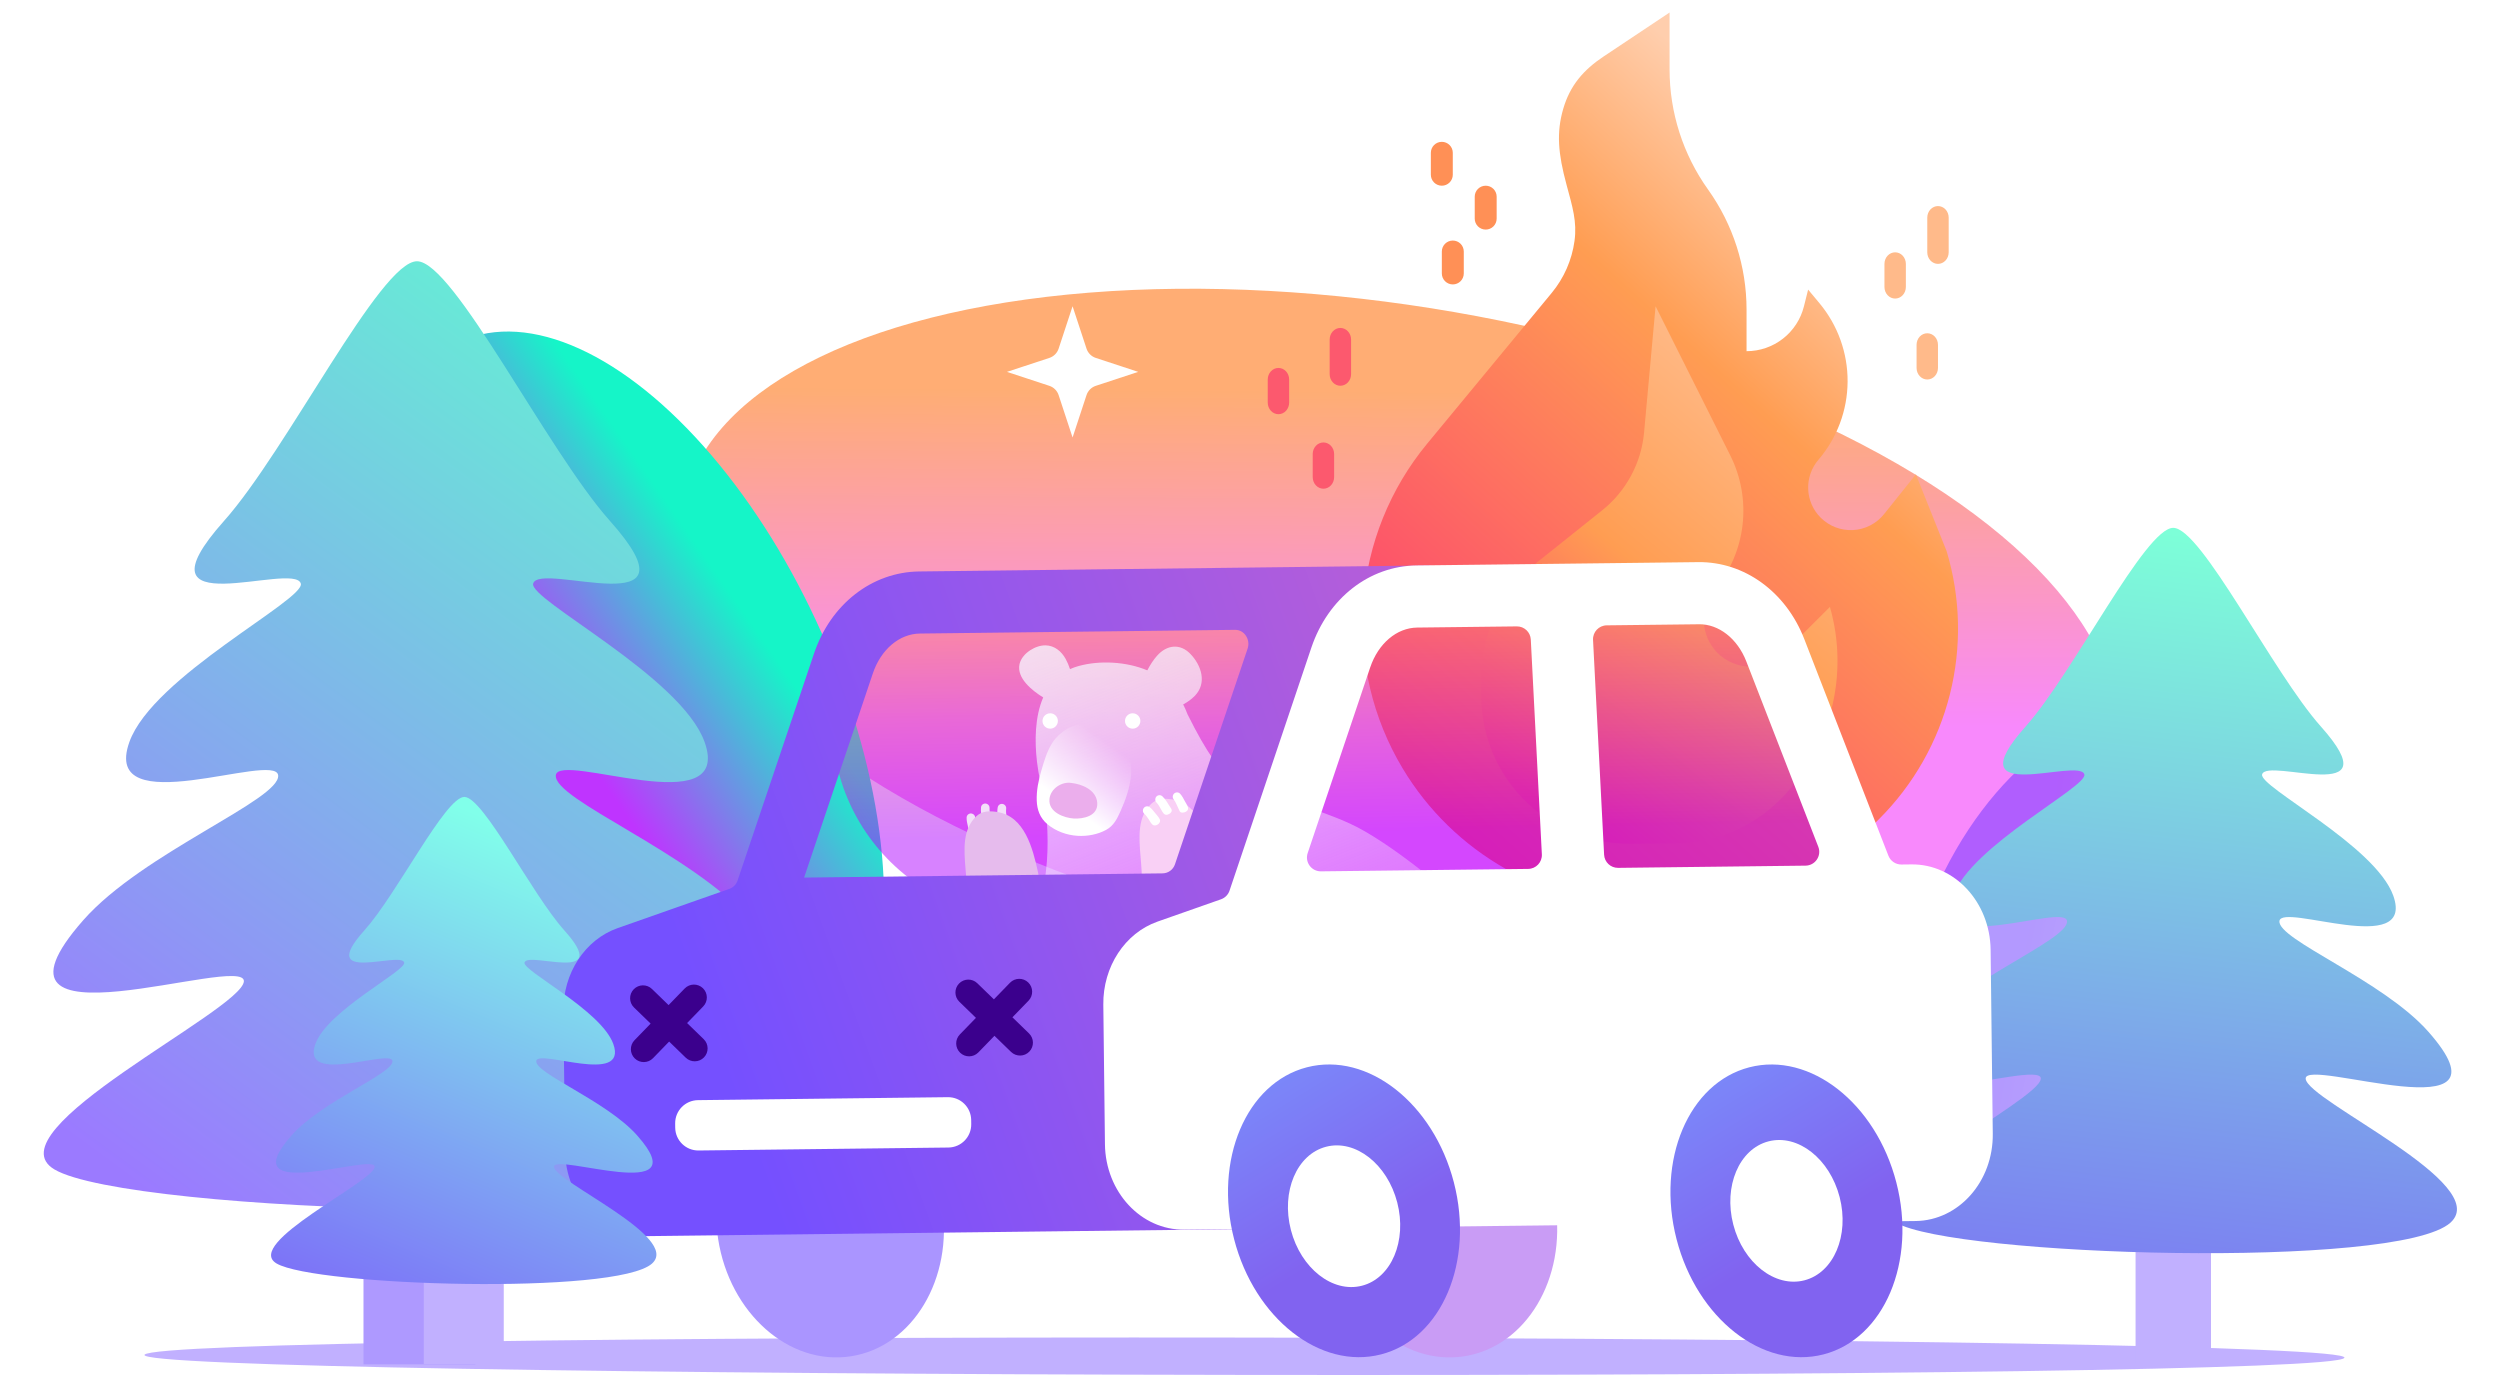 <svg width="400" height="224" viewBox="0 0 400 224" fill="none" xmlns="http://www.w3.org/2000/svg">
<g clip-path="url(#clip0_1899_57158)">
<path d="M375.105 217.248C374.205 219.158 296.108 220.124 198.913 219.987C101.717 219.85 21.746 218.587 23.13 216.751C24.513 214.915 102.127 213.875 199.322 214.012C296.517 214.149 375.975 215.389 375.105 217.248Z" fill="#C1B0FF"/>
<g filter="url(#filter0_f_1899_57158)">
<ellipse cx="223.876" cy="100.902" rx="116.299" ry="51.725" transform="rotate(9.844 223.876 100.902)" fill="url(#paint0_linear_1899_57158)" fill-opacity="0.7"/>
</g>
<g filter="url(#filter1_f_1899_57158)">
<ellipse cx="100.636" cy="114.715" rx="65.866" ry="33.626" transform="rotate(65.885 100.636 114.715)" fill="url(#paint1_linear_1899_57158)"/>
</g>
<g filter="url(#filter2_f_1899_57158)">
<ellipse cx="330.56" cy="152.275" rx="39.755" ry="23.081" transform="rotate(113.222 330.56 152.275)" fill="url(#paint2_linear_1899_57158)" fill-opacity="0.5"/>
</g>
<path d="M76.063 188.879H58.158V218.295H76.063V188.879Z" fill="#AE99FF"/>
<path d="M124.713 187.119C124.712 187.119 124.712 187.117 124.712 187.117C133.707 178.98 94.702 161.632 94.415 157.015C94.128 152.398 139.428 169.134 120.093 147.207C110.582 136.417 88.489 127.928 88.932 124.041C89.38 120.159 117.385 131.81 112.742 118.739C109.012 108.242 84.577 95.941 85.307 93.368C86.339 89.698 112.813 100.422 97.592 83.349C87.543 72.076 72.584 41.801 66.718 41.801C60.853 41.801 45.894 72.071 35.844 83.349C20.629 100.422 47.097 89.698 48.129 93.368C48.859 95.946 24.425 108.242 20.694 118.739C16.052 131.81 44.056 120.159 44.504 124.041C44.947 127.923 22.854 136.417 13.343 147.207C-5.986 169.134 39.308 152.398 39.021 157.015C38.734 161.632 -1.731 180.961 8.726 187.119C20.653 194.142 113.74 197.027 124.714 187.12C124.714 187.12 124.714 187.119 124.713 187.119Z" fill="url(#paint3_linear_1899_57158)"/>
<path d="M353.759 195.496H341.692V218.155H353.759V195.496Z" fill="#C1B0FF"/>
<path d="M392.082 195.618C392.081 195.618 392.081 195.617 392.082 195.617C398.962 189.392 369.125 176.121 368.906 172.59C368.686 169.058 403.338 181.861 388.548 165.087C381.273 156.833 364.372 150.34 364.711 147.366C365.054 144.397 386.476 153.309 382.925 143.31C380.071 135.28 361.38 125.871 361.938 123.903C362.728 121.095 382.979 129.299 371.336 116.238C363.648 107.614 352.205 84.455 347.718 84.455C343.231 84.455 331.788 107.611 324.101 116.238C312.461 129.299 332.709 121.095 333.498 123.903C334.057 125.875 315.365 135.28 312.511 143.31C308.96 153.309 330.382 144.397 330.725 147.366C331.064 150.336 314.164 156.833 306.888 165.087C292.102 181.861 326.75 169.058 326.531 172.59C326.311 176.122 295.357 190.908 303.356 195.618C312.48 200.991 383.688 203.198 392.083 195.619C392.083 195.619 392.083 195.618 392.082 195.618Z" fill="url(#paint4_linear_1899_57158)"/>
<path d="M273.29 30.326C277.295 35.933 279.448 42.651 279.448 49.542V56.19C281.558 56.19 283.608 55.484 285.272 54.185C286.936 52.886 288.117 51.068 288.629 49.021L289.3 46.337L291.121 48.521C294.055 52.043 295.648 56.49 295.616 61.074C295.585 65.658 293.93 70.083 290.947 73.563C289.829 74.868 289.244 76.546 289.31 78.262C289.376 79.979 290.087 81.608 291.302 82.822C291.98 83.501 292.793 84.028 293.689 84.37C294.585 84.713 295.543 84.862 296.501 84.809C297.458 84.756 298.394 84.502 299.246 84.062C300.099 83.623 300.849 83.009 301.448 82.26L306.542 75.895L311.469 88.21C313.703 95.657 313.879 103.569 311.978 111.107C310.078 118.646 306.171 125.529 300.674 131.026L300.053 131.647C291.591 140.109 280.115 144.863 268.148 144.863H263.122C255.33 144.863 247.671 142.845 240.89 139.006C234.11 135.167 228.439 129.638 224.43 122.956C219.63 114.956 217.428 105.664 218.127 96.36C218.826 87.056 222.392 78.197 228.334 71.004L248.275 46.865C250.24 44.487 251.503 41.607 251.922 38.551C252.34 35.494 251.609 33.114 250.646 29.561C249.278 24.52 249.022 21.189 250.112 17.431C251.202 13.672 253.346 11.191 256.602 9.02L267.132 2V11.111C267.132 18.001 269.285 24.719 273.29 30.326Z" fill="url(#paint5_linear_1899_57158)"/>
<path d="M284.832 127.934L284.855 127.912C288.799 123.943 291.613 118.997 293.007 113.583C294.402 108.168 294.326 102.481 292.787 97.105L285.41 104.471C284.714 105.166 283.888 105.718 282.978 106.094C282.068 106.47 281.093 106.664 280.109 106.664C279.124 106.664 278.149 106.47 277.239 106.094C276.33 105.718 275.503 105.166 274.807 104.471C273.484 103.15 272.703 101.383 272.618 99.517C272.533 97.651 273.15 95.821 274.348 94.385C276.814 91.431 278.364 87.822 278.808 84.002C279.252 80.181 278.571 76.314 276.848 72.874L264.893 49L263.054 69.192C262.834 71.613 262.126 73.965 260.972 76.107C259.819 78.249 258.244 80.136 256.343 81.655L245.891 90.004C243.117 92.22 240.877 95.03 239.338 98.227C237.799 101.424 237 104.926 237 108.474V111.347C237 114.814 237.763 118.239 239.236 121.379C240.71 124.519 242.856 127.298 245.524 129.518C249.843 133.111 255.302 135.054 260.924 134.999L268.252 134.926C274.485 134.864 280.442 132.352 284.832 127.934Z" fill="url(#paint6_linear_1899_57158)"/>
<path d="M232.45 38.488C232.915 38.488 233.361 38.673 233.69 39.002C234.019 39.331 234.205 39.778 234.205 40.243V43.753C234.205 44.218 234.019 44.665 233.69 44.994C233.361 45.323 232.915 45.509 232.45 45.509C231.984 45.509 231.538 45.323 231.208 44.994C230.879 44.665 230.694 44.218 230.694 43.753V40.243C230.694 39.778 230.879 39.331 231.208 39.002C231.538 38.673 231.984 38.488 232.45 38.488ZM237.71 29.713C238.176 29.713 238.623 29.898 238.952 30.227C239.281 30.557 239.465 31.003 239.465 31.468V34.977C239.465 35.443 239.281 35.89 238.952 36.219C238.623 36.548 238.176 36.733 237.71 36.733C237.245 36.733 236.798 36.548 236.469 36.219C236.14 35.89 235.956 35.443 235.956 34.977V31.468C235.956 31.003 236.14 30.557 236.469 30.227C236.798 29.898 237.245 29.713 237.71 29.713ZM230.691 22.693C231.156 22.693 231.603 22.878 231.932 23.207C232.261 23.536 232.446 23.983 232.446 24.448V27.958C232.446 28.424 232.261 28.87 231.932 29.199C231.603 29.528 231.156 29.713 230.691 29.713C230.226 29.713 229.779 29.528 229.45 29.199C229.121 28.87 228.936 28.423 228.936 27.958V24.448C228.936 23.983 229.121 23.536 229.45 23.207C229.779 22.878 230.226 22.693 230.691 22.693Z" fill="#FF9056"/>
<path d="M308.865 41.679C309.187 42.026 309.622 42.221 310.077 42.221C310.531 42.221 310.967 42.026 311.288 41.679C311.609 41.332 311.79 40.861 311.79 40.371V34.821C311.79 34.33 311.609 33.859 311.288 33.513C310.967 33.166 310.531 32.971 310.077 32.971C309.622 32.971 309.187 33.166 308.865 33.513C308.544 33.859 308.364 34.33 308.364 34.821V40.371C308.364 40.861 308.544 41.332 308.865 41.679Z" fill="#FFBA8A"/>
<path d="M303.225 47.771C302.77 47.771 302.335 47.576 302.013 47.229C301.692 46.882 301.512 46.411 301.512 45.921V42.221C301.512 41.73 301.692 41.26 302.013 40.913C302.335 40.566 302.77 40.371 303.225 40.371C303.679 40.371 304.115 40.566 304.436 40.913C304.757 41.26 304.938 41.73 304.938 42.221V45.921C304.938 46.411 304.757 46.882 304.436 47.229C304.115 47.576 303.679 47.771 303.225 47.771Z" fill="#FFBA8A"/>
<path d="M308.364 60.721C307.909 60.721 307.474 60.526 307.152 60.179C306.831 59.832 306.651 59.362 306.651 58.871V55.171C306.651 54.68 306.831 54.21 307.152 53.863C307.474 53.516 307.909 53.321 308.364 53.321C308.818 53.321 309.254 53.516 309.575 53.863C309.896 54.21 310.077 54.68 310.077 55.171V58.871C310.077 59.362 309.896 59.832 309.575 60.179C309.254 60.526 308.818 60.721 308.364 60.721Z" fill="#FFBA8A"/>
<path d="M213.249 61.179C213.57 61.526 214.006 61.721 214.46 61.721C214.914 61.721 215.35 61.526 215.671 61.179C215.993 60.832 216.173 60.361 216.173 59.871V54.321C216.173 53.83 215.993 53.359 215.671 53.013C215.35 52.666 214.914 52.471 214.46 52.471C214.006 52.471 213.57 52.666 213.249 53.013C212.927 53.359 212.747 53.83 212.747 54.321V59.871C212.747 60.361 212.927 60.832 213.249 61.179Z" fill="#FC596E"/>
<path d="M204.552 66.271C204.098 66.271 203.662 66.076 203.341 65.729C203.02 65.382 202.839 64.912 202.839 64.421V60.721C202.839 60.23 203.02 59.76 203.341 59.413C203.662 59.066 204.098 58.871 204.552 58.871C205.007 58.871 205.442 59.066 205.764 59.413C206.085 59.76 206.265 60.23 206.265 60.721V64.421C206.265 64.912 206.085 65.382 205.764 65.729C205.442 66.076 205.007 66.271 204.552 66.271Z" fill="#FC596E"/>
<path d="M211.747 78.193C211.293 78.193 210.857 77.998 210.536 77.651C210.214 77.305 210.034 76.834 210.034 76.343V72.643C210.034 72.153 210.214 71.682 210.536 71.335C210.857 70.988 211.293 70.793 211.747 70.793C212.201 70.793 212.637 70.988 212.958 71.335C213.28 71.682 213.46 72.153 213.46 72.643V76.343C213.46 76.834 213.28 77.305 212.958 77.651C212.637 77.998 212.201 78.193 211.747 78.193Z" fill="#FC596E"/>
<path d="M171.612 49L169.381 55.782C169.267 56.129 169.073 56.444 168.815 56.703C168.556 56.961 168.241 57.155 167.894 57.269L161.112 59.5L167.894 61.731C168.241 61.845 168.556 62.039 168.815 62.297C169.073 62.556 169.267 62.871 169.381 63.218L171.612 70L173.842 63.218C173.957 62.871 174.151 62.556 174.409 62.297C174.667 62.039 174.983 61.845 175.33 61.731L182.112 59.5L175.33 57.269C174.983 57.155 174.667 56.961 174.409 56.703C174.151 56.444 173.957 56.129 173.842 55.782L171.612 49Z" fill="white"/>
<path d="M325.112 62L323.625 66.521C323.549 66.753 323.419 66.963 323.247 67.135C323.075 67.307 322.864 67.437 322.633 67.513L318.112 69L322.633 70.487C322.864 70.563 323.075 70.693 323.247 70.865C323.419 71.037 323.549 71.247 323.625 71.479L325.112 76L326.599 71.479C326.675 71.247 326.804 71.037 326.977 70.865C327.149 70.693 327.359 70.563 327.591 70.487L332.112 69L327.591 67.513C327.359 67.437 327.149 67.307 326.977 67.135C326.804 66.963 326.675 66.753 326.599 66.521L325.112 62Z" fill="white"/>
<path d="M203.112 22L201.837 25.875C201.772 26.074 201.661 26.254 201.513 26.402C201.366 26.549 201.185 26.66 200.987 26.725L197.112 28L200.987 29.275C201.185 29.34 201.366 29.451 201.513 29.598C201.661 29.746 201.772 29.926 201.837 30.125L203.112 34L204.386 30.125C204.452 29.926 204.563 29.746 204.71 29.598C204.858 29.451 205.038 29.34 205.236 29.275L209.112 28L205.236 26.725C205.038 26.66 204.858 26.549 204.71 26.402C204.563 26.254 204.452 26.074 204.386 25.875L203.112 22Z" fill="white"/>
<path d="M136.15 217.005C146.042 215.472 152.566 204.583 150.722 192.684C148.877 180.785 139.363 172.382 129.471 173.915C119.58 175.449 113.056 186.337 114.9 198.236C116.744 210.135 126.258 218.538 136.15 217.005Z" fill="#AA95FF"/>
<g filter="url(#filter3_f_1899_57158)">
<path d="M292.588 146.377C296.292 146.394 298.849 142.675 297.508 139.222L283.721 103.721C281.545 98.12 276.726 94.539 271.445 94.6L226.641 95.128L226.386 95.132L147.012 96.067C141.613 96.131 136.796 99.989 134.831 105.828C128.042 125.993 143.066 146.863 164.343 146.822L284.804 146.592C284.869 146.592 284.912 146.527 284.889 146.467C284.865 146.408 284.91 146.343 284.974 146.343L292.588 146.377Z" fill="url(#paint7_linear_1899_57158)" fill-opacity="0.5"/>
</g>
<path d="M155.114 133.234C154.963 132.916 154.922 132.45 154.859 132.186C154.75 131.736 154.646 131.275 154.659 130.809C154.67 130.349 155.136 130.037 155.567 130.194C155.571 130.195 155.575 130.196 155.579 130.197C155.846 130.293 156.024 130.541 156.031 130.825C156.044 131.36 156.303 131.95 156.531 132.852C156.632 133.248 156.162 133.516 155.841 133.585C155.673 133.621 155.492 133.606 155.345 133.518C155.246 133.457 155.173 133.356 155.114 133.234Z" fill="#F3E0F9"/>
<path d="M157.197 131.605C157.042 130.587 156.885 129.817 156.965 129.151C157.02 128.695 157.514 128.429 157.929 128.628C157.933 128.629 157.937 128.631 157.941 128.634C158.196 128.756 158.349 129.019 158.33 129.302C158.296 129.766 158.424 130.234 158.511 130.686C158.598 131.139 158.769 131.675 158.256 131.923C157.903 132.095 157.271 132.105 157.196 131.607L157.197 131.605Z" fill="#F3E0F9"/>
<path d="M159.668 131.624C159.575 131.249 159.61 130.772 159.588 130.395C159.565 129.983 159.557 129.563 159.636 129.157C159.726 128.706 160.239 128.48 160.638 128.709C160.642 128.71 160.646 128.713 160.649 128.716C160.895 128.857 161.028 129.132 160.987 129.411C160.932 129.787 160.988 130.173 161.032 130.545C161.077 130.918 161.261 131.507 161.013 131.818C160.716 132.192 159.855 132.235 159.69 131.7C159.682 131.675 159.676 131.65 159.668 131.624Z" fill="#F3E0F9"/>
<path d="M159.55 129.916C163.944 130.592 165.249 135.769 166.064 139.485C166.712 142.446 166.912 145.282 166.336 148.269C165.777 151.178 164.706 153.974 163.438 156.643C160.911 161.955 157.553 166.826 154.108 171.575C152.804 173.371 151.314 175.134 150.279 177.104C150.264 177.134 150.249 177.163 150.233 177.195L134.827 171.408L139.137 159.93C141.605 157.17 148.89 152.619 153.087 147.814C157.074 143.249 151.807 134.803 156.192 130.62C157.137 129.72 158.326 129.728 159.55 129.916Z" fill="#E6BBED"/>
<path d="M167.318 103.257C168.748 103.296 169.85 104.235 170.513 105.443C170.792 105.952 171.02 106.5 171.2 107.063C171.617 106.873 172.064 106.709 172.541 106.575C175.944 105.622 180.248 105.856 183.569 107.258C184.008 106.418 184.516 105.601 185.149 104.896C186.702 103.172 188.809 102.894 190.486 104.651C192.256 106.508 193.132 109.303 191.179 111.328C190.648 111.879 190.005 112.336 189.308 112.708C189.572 113.22 189.805 113.75 190.006 114.293C196.303 126.886 197.686 125.013 209.514 129.257C212.479 130.322 215.534 131.374 218.268 132.953C221.901 135.051 225.287 137.592 228.578 140.186C230.683 141.844 232.698 143.413 234.412 145.473C237.64 149.349 240.59 153.478 242.999 157.916C244.043 159.838 244.981 161.828 245.783 163.867L155.999 163.867L155.999 163.866C156.194 163.276 156.406 162.691 156.625 162.112C158.352 157.603 160.788 153.402 163.3 149.294C164.25 147.74 165.357 146.201 166.078 144.522C166.981 142.421 167.333 140.098 167.503 137.831C167.664 135.702 167.642 133.56 167.507 131.43C167.433 130.27 167.398 129.051 167.111 127.92C166.604 125.922 166.159 123.926 165.917 121.874C165.53 118.577 165.574 114.679 166.912 111.589C165.084 110.468 162.676 108.493 163.111 106.323L163.17 106.085C163.646 104.484 165.69 103.215 167.318 103.257Z" fill="url(#paint8_linear_1899_57158)"/>
<path d="M187.549 127.913C191.943 128.589 193.248 133.766 194.063 137.482C194.712 140.444 194.911 143.28 194.336 146.268C193.776 149.176 192.706 151.972 191.438 154.64C188.911 159.953 185.552 164.824 182.106 169.573C180.803 171.369 179.314 173.131 178.279 175.102C178.263 175.131 178.247 175.161 178.231 175.192L162.827 169.406L167.137 157.927C169.604 155.167 176.89 150.616 181.087 145.811C185.073 141.247 179.806 132.8 184.191 128.617C185.136 127.717 186.325 127.725 187.549 127.913Z" fill="#F9D0F5"/>
<path d="M190.06 129.137C189.967 128.798 189.694 128.418 189.569 128.177C189.358 127.765 189.136 127.348 188.822 127.003C188.513 126.662 187.957 126.73 187.733 127.13C187.73 127.134 187.728 127.137 187.726 127.14C187.586 127.387 187.613 127.691 187.793 127.91C188.132 128.325 188.321 128.941 188.737 129.773C188.92 130.139 189.45 130.035 189.739 129.878C189.889 129.796 190.017 129.666 190.071 129.503C190.106 129.392 190.095 129.268 190.06 129.137Z" fill="white"/>
<path d="M187.402 129.412C186.853 128.54 186.47 127.854 185.975 127.402C185.636 127.092 185.088 127.213 184.903 127.635C184.901 127.639 184.899 127.642 184.898 127.647C184.785 127.906 184.841 128.205 185.039 128.407C185.368 128.737 185.577 129.175 185.806 129.574C186.035 129.974 186.256 130.492 186.806 130.345C187.186 130.244 187.672 129.839 187.403 129.413L187.402 129.412Z" fill="white"/>
<path d="M185.541 131.039C185.367 130.695 185.029 130.356 184.799 130.056C184.548 129.729 184.28 129.405 183.955 129.15C183.593 128.866 183.056 129.03 182.903 129.464C182.901 129.468 182.9 129.472 182.9 129.477C182.806 129.744 182.884 130.039 183.098 130.223C183.384 130.472 183.594 130.801 183.803 131.113C184.013 131.424 184.258 131.991 184.649 132.065C185.118 132.154 185.798 131.625 185.574 131.112C185.563 131.087 185.551 131.064 185.541 131.039Z" fill="white"/>
<circle cx="1.23" cy="1.23" r="1.23" transform="matrix(-1 -7.02212e-10 -7.02212e-10 1 169.26 114.125)" fill="white"/>
<circle cx="1.23" cy="1.23" r="1.23" transform="matrix(-1 -7.02212e-10 -7.02212e-10 1 182.459 114.125)" fill="white"/>
<path d="M166.612 123.313C167.049 121.805 167.526 120.139 168.412 118.789C169.556 117.049 171.686 115.751 174.042 115.713C176.039 115.68 177.786 116.62 179.062 117.934C182.208 121.443 180.961 126.096 179.268 129.823C178.74 130.984 178.213 132.115 176.965 132.789C175.635 133.51 173.989 133.828 172.417 133.732C170.643 133.624 168.918 132.977 167.608 131.892C166.376 130.87 165.931 129.544 165.878 128.101C165.819 126.48 166.158 124.866 166.608 123.312L166.612 123.313Z" fill="url(#paint9_linear_1899_57158)"/>
<path d="M167.916 127.825C168.1 126.109 169.974 125.022 171.408 125.272C171.427 125.272 171.442 125.272 171.463 125.276C173 125.454 175.383 126.306 175.558 128.417C175.741 130.623 173.206 131.049 171.796 130.963C170.36 130.875 167.683 130.008 167.916 127.823L167.916 127.825Z" fill="#EBAEEC"/>
<path d="M222.961 144.362C222.876 144.351 222.793 144.405 222.761 144.485C221.564 147.522 219.617 144.211 218.466 143.788C218.324 143.735 218.167 143.729 218.018 143.698L200.386 140.076C199.142 139.82 198.403 138.534 198.808 137.33L209.044 106.929C210.116 103.743 212.408 101.409 215.078 100.744C215.188 100.717 215.299 100.702 215.411 100.697C216.419 100.648 219.003 100.583 221.478 100.53C221.956 100.52 222.417 100.349 222.784 100.044L229.811 94.215C231.344 92.943 230.428 90.45 228.436 90.474L147.07 91.434C139.504 91.522 132.897 96.681 130.237 104.578L118.007 140.896C117.8 141.513 117.319 142 116.705 142.215L98.826 148.498C93.597 150.334 90.074 155.727 90.144 161.789L90.406 184.122C90.496 191.751 96.173 197.869 103.089 197.786L220.102 196.408C220.684 196.401 221.255 196.35 221.815 196.258C222.732 196.107 223.334 195.263 223.33 194.333L223.121 144.543C223.12 144.451 223.052 144.374 222.961 144.362ZM128.657 140.411C128.657 140.411 128.657 140.41 128.657 140.41L139.655 107.745C140.947 103.91 143.902 101.405 147.183 101.369L197.619 100.775C199.106 100.758 200.095 102.349 199.623 103.759L187.991 138.299C187.704 139.15 186.911 139.727 186.012 139.738L128.658 140.413C128.656 140.413 128.656 140.412 128.657 140.411Z" fill="url(#paint10_linear_1899_57158)"/>
<path d="M234.271 217.005C244.163 215.472 250.687 204.583 248.843 192.684C246.999 180.785 237.485 172.382 227.593 173.915C217.701 175.449 211.177 186.337 213.021 198.236C214.865 210.135 224.379 218.538 234.271 217.005Z" fill="#C99CF5"/>
<path d="M151.651 175.548L111.677 176.023C109.636 176.047 108.001 177.721 108.026 179.762L108.033 180.428C108.058 182.469 109.732 184.104 111.773 184.079L151.746 183.605C153.787 183.581 155.422 181.907 155.398 179.866L155.39 179.2C155.366 177.159 153.692 175.524 151.651 175.548Z" fill="white"/>
<path d="M305.816 138.305C305.814 138.305 305.813 138.305 305.812 138.305L304.236 138.323C303.312 138.334 302.479 137.771 302.144 136.91L288.677 102.231C285.742 94.678 279.084 89.852 271.711 89.94L226.652 90.472C219.086 90.56 212.479 95.72 209.819 103.616L196.724 142.505C196.507 143.151 196.003 143.661 195.359 143.888L185.212 147.454C179.982 149.291 176.459 154.683 176.53 160.745L176.792 183.079C176.881 190.707 182.558 196.825 189.474 196.742L306.488 195.364C313.403 195.284 318.934 189.032 318.845 181.404L318.499 151.969C318.41 144.341 312.733 138.223 305.819 138.305C305.818 138.305 305.817 138.305 305.816 138.305ZM271.826 99.88C271.825 99.879 271.826 99.878 271.827 99.878C275.014 99.843 277.99 102.179 279.411 105.83L290.929 135.486C291.489 136.928 290.437 138.485 288.89 138.503L258.895 138.858C257.706 138.872 256.718 137.944 256.656 136.756L254.887 102.385C254.822 101.128 255.815 100.07 257.073 100.055L271.825 99.882C271.826 99.882 271.826 99.881 271.826 99.88ZM219.232 106.785C219.233 106.786 219.234 106.785 219.234 106.784C220.526 102.95 223.481 100.447 226.762 100.41L242.688 100.222C243.877 100.208 244.866 101.136 244.927 102.324L246.697 136.695C246.762 137.952 245.768 139.01 244.51 139.025L211.355 139.415C209.829 139.433 208.742 137.938 209.229 136.492L219.23 106.787C219.231 106.786 219.231 106.785 219.232 106.785Z" fill="white"/>
<path d="M220.972 216.702C230.682 214.194 235.898 201.878 232.622 189.193C229.346 176.507 218.819 168.257 209.109 170.764C199.399 173.272 194.183 185.588 197.459 198.274C200.734 210.959 211.262 219.21 220.972 216.702Z" fill="url(#paint11_linear_1899_57158)"/>
<path d="M217.922 205.713C222.621 204.5 225.145 198.538 223.56 192.398C221.974 186.258 216.879 182.265 212.18 183.478C207.48 184.692 204.956 190.653 206.542 196.793C208.127 202.933 213.222 206.927 217.922 205.713Z" fill="white"/>
<path d="M291.763 216.704C301.473 214.196 306.689 201.88 303.413 189.195C300.137 176.509 289.61 168.259 279.899 170.766C270.189 173.274 264.973 185.59 268.249 198.276C271.525 210.961 282.053 219.212 291.763 216.704Z" fill="url(#paint12_linear_1899_57158)"/>
<path d="M288.705 204.852C293.404 203.638 295.928 197.677 294.343 191.537C292.757 185.397 287.662 181.403 282.963 182.617C278.263 183.831 275.739 189.792 277.325 195.932C278.91 202.072 284.005 206.065 288.705 204.852Z" fill="white"/>
<path d="M104.317 158.238C103.499 157.444 102.192 157.464 101.399 158.282C100.605 159.1 100.625 160.406 101.443 161.2L104.1 163.777L101.522 166.434C100.728 167.252 100.748 168.558 101.566 169.352C102.384 170.145 103.69 170.126 104.484 169.308L107.062 166.65L109.719 169.228C110.537 170.021 111.843 170.002 112.637 169.184C113.43 168.366 113.41 167.059 112.592 166.266L109.935 163.688L112.512 161.032C113.306 160.214 113.286 158.908 112.468 158.114C111.65 157.321 110.344 157.341 109.55 158.159L106.973 160.815L104.317 158.238Z" fill="#3B008D"/>
<path d="M156.367 157.318C155.549 156.524 154.243 156.544 153.45 157.362C152.656 158.18 152.676 159.486 153.494 160.28L156.151 162.857L153.573 165.514C152.779 166.332 152.799 167.639 153.617 168.432C154.435 169.226 155.741 169.206 156.535 168.388L159.113 165.73L161.77 168.308C162.588 169.101 163.894 169.082 164.687 168.264C165.481 167.446 165.461 166.139 164.643 165.346L161.986 162.768L164.563 160.112C165.356 159.294 165.336 157.988 164.519 157.194C163.701 156.401 162.394 156.421 161.601 157.239L159.024 159.895L156.367 157.318Z" fill="#3B008D"/>
<path d="M80.601 200.797H67.804V218.247H80.601V200.797Z" fill="#C1B0FF"/>
<path d="M104.329 202.164C104.328 202.164 104.328 202.164 104.328 202.163C108.986 197.983 88.787 189.07 88.639 186.699C88.49 184.327 111.949 192.925 101.936 181.66C97.011 176.117 85.57 171.755 85.799 169.758C86.031 167.764 100.534 173.75 98.129 167.035C96.198 161.642 83.544 155.322 83.922 154C84.457 152.115 98.166 157.624 90.284 148.853C85.08 143.061 77.333 127.508 74.296 127.508C71.258 127.508 63.511 143.059 58.307 148.853C50.428 157.624 64.135 152.115 64.669 154C65.047 155.325 52.394 161.642 50.462 167.035C48.058 173.75 62.56 167.764 62.792 169.758C63.021 171.753 51.58 176.117 46.655 181.66C36.645 192.925 60.101 184.327 59.952 186.699C59.804 189.071 38.848 199.001 44.264 202.164C50.44 205.773 98.646 207.255 104.329 202.165C104.329 202.165 104.329 202.164 104.329 202.164Z" fill="url(#paint13_linear_1899_57158)"/>
</g>
<defs>
<filter id="filter0_f_1899_57158" x="64.943" y="2.182" width="317.865" height="197.439" filterUnits="userSpaceOnUse" color-interpolation-filters="sRGB">
<feFlood flood-opacity="0" result="BackgroundImageFix"/>
<feBlend mode="normal" in="SourceGraphic" in2="BackgroundImageFix" result="shape"/>
<feGaussianBlur stdDeviation="22" result="effect1_foregroundBlur_1899_57158"/>
</filter>
<filter id="filter1_f_1899_57158" x="17.537" y="10.755" width="166.198" height="207.922" filterUnits="userSpaceOnUse" color-interpolation-filters="sRGB">
<feFlood flood-opacity="0" result="BackgroundImageFix"/>
<feBlend mode="normal" in="SourceGraphic" in2="BackgroundImageFix" result="shape"/>
<feGaussianBlur stdDeviation="21.14" result="effect1_foregroundBlur_1899_57158"/>
</filter>
<filter id="filter2_f_1899_57158" x="280.184" y="90.615" width="100.753" height="123.318" filterUnits="userSpaceOnUse" color-interpolation-filters="sRGB">
<feFlood flood-opacity="0" result="BackgroundImageFix"/>
<feBlend mode="normal" in="SourceGraphic" in2="BackgroundImageFix" result="shape"/>
<feGaussianBlur stdDeviation="12" result="effect1_foregroundBlur_1899_57158"/>
</filter>
<filter id="filter3_f_1899_57158" x="84.438" y="45.855" width="262.176" height="149.711" filterUnits="userSpaceOnUse" color-interpolation-filters="sRGB">
<feFlood flood-opacity="0" result="BackgroundImageFix"/>
<feBlend mode="normal" in="SourceGraphic" in2="BackgroundImageFix" result="shape"/>
<feGaussianBlur stdDeviation="24.372" result="effect1_foregroundBlur_1899_57158"/>
</filter>
<linearGradient id="paint0_linear_1899_57158" x1="280.388" y1="106.253" x2="271.735" y2="54.284" gradientUnits="userSpaceOnUse">
<stop stop-color="#F657FB"/>
<stop offset="1" stop-color="#FF8B39"/>
</linearGradient>
<linearGradient id="paint1_linear_1899_57158" x1="132.641" y1="118.193" x2="126.24" y2="84.696" gradientUnits="userSpaceOnUse">
<stop stop-color="#BF34FF"/>
<stop offset="1" stop-color="#15F5C8"/>
</linearGradient>
<linearGradient id="paint2_linear_1899_57158" x1="349.878" y1="154.662" x2="344.932" y2="131.905" gradientUnits="userSpaceOnUse">
<stop stop-color="#6734FF"/>
<stop offset="1" stop-color="#7F52F9"/>
</linearGradient>
<linearGradient id="paint3_linear_1899_57158" x1="123" y1="45.501" x2="19" y2="187.501" gradientUnits="userSpaceOnUse">
<stop stop-color="#5EFFCF"/>
<stop offset="1" stop-color="#9B7AFF"/>
</linearGradient>
<linearGradient id="paint4_linear_1899_57158" x1="341.152" y1="84.455" x2="322" y2="244.501" gradientUnits="userSpaceOnUse">
<stop stop-color="#7DFFD8"/>
<stop offset="1" stop-color="#7C51FB"/>
</linearGradient>
<linearGradient id="paint5_linear_1899_57158" x1="288" y1="25.5" x2="209" y2="112.5" gradientUnits="userSpaceOnUse">
<stop stop-color="#FFCEAD"/>
<stop offset="0.289" stop-color="#FF9D52"/>
<stop offset="1" stop-color="#FC3773"/>
</linearGradient>
<linearGradient id="paint6_linear_1899_57158" x1="294" y1="40.693" x2="231.147" y2="115.122" gradientUnits="userSpaceOnUse">
<stop stop-color="#FFCEAD"/>
<stop offset="0.602" stop-color="#FF9D52"/>
<stop offset="1" stop-color="#FC3773"/>
</linearGradient>
<linearGradient id="paint7_linear_1899_57158" x1="256.081" y1="132.263" x2="255.377" y2="95.762" gradientUnits="userSpaceOnUse">
<stop stop-color="#B005FF"/>
<stop offset="1" stop-color="#FF866D"/>
</linearGradient>
<linearGradient id="paint8_linear_1899_57158" x1="185.681" y1="69.638" x2="226.242" y2="172.929" gradientUnits="userSpaceOnUse">
<stop stop-color="#F3F3FF"/>
<stop offset="1" stop-color="white" stop-opacity="0"/>
</linearGradient>
<linearGradient id="paint9_linear_1899_57158" x1="166" y1="128" x2="174.204" y2="116.648" gradientUnits="userSpaceOnUse">
<stop stop-color="white"/>
<stop offset="0.155" stop-color="white"/>
<stop offset="1" stop-color="white" stop-opacity="0"/>
</linearGradient>
<linearGradient id="paint10_linear_1899_57158" x1="102.755" y1="136.154" x2="362.393" y2="41.682" gradientUnits="userSpaceOnUse">
<stop stop-color="#7550FF"/>
<stop offset="1" stop-color="#FF6EAD"/>
</linearGradient>
<linearGradient id="paint11_linear_1899_57158" x1="229.668" y1="190.422" x2="204.243" y2="149.026" gradientUnits="userSpaceOnUse">
<stop stop-color="#8163F0"/>
<stop offset="1" stop-color="#77A0FF"/>
</linearGradient>
<linearGradient id="paint12_linear_1899_57158" x1="300.459" y1="190.424" x2="275.034" y2="149.028" gradientUnits="userSpaceOnUse">
<stop stop-color="#8163F0"/>
<stop offset="1" stop-color="#77A0FF"/>
</linearGradient>
<linearGradient id="paint13_linear_1899_57158" x1="69.851" y1="127.508" x2="32.108" y2="218.168" gradientUnits="userSpaceOnUse">
<stop stop-color="#81FFEA"/>
<stop offset="1" stop-color="#7C51FB"/>
</linearGradient>
<clipPath id="clip0_1899_57158">
<rect width="400" height="224" fill="white"/>
</clipPath>
</defs>
</svg>
